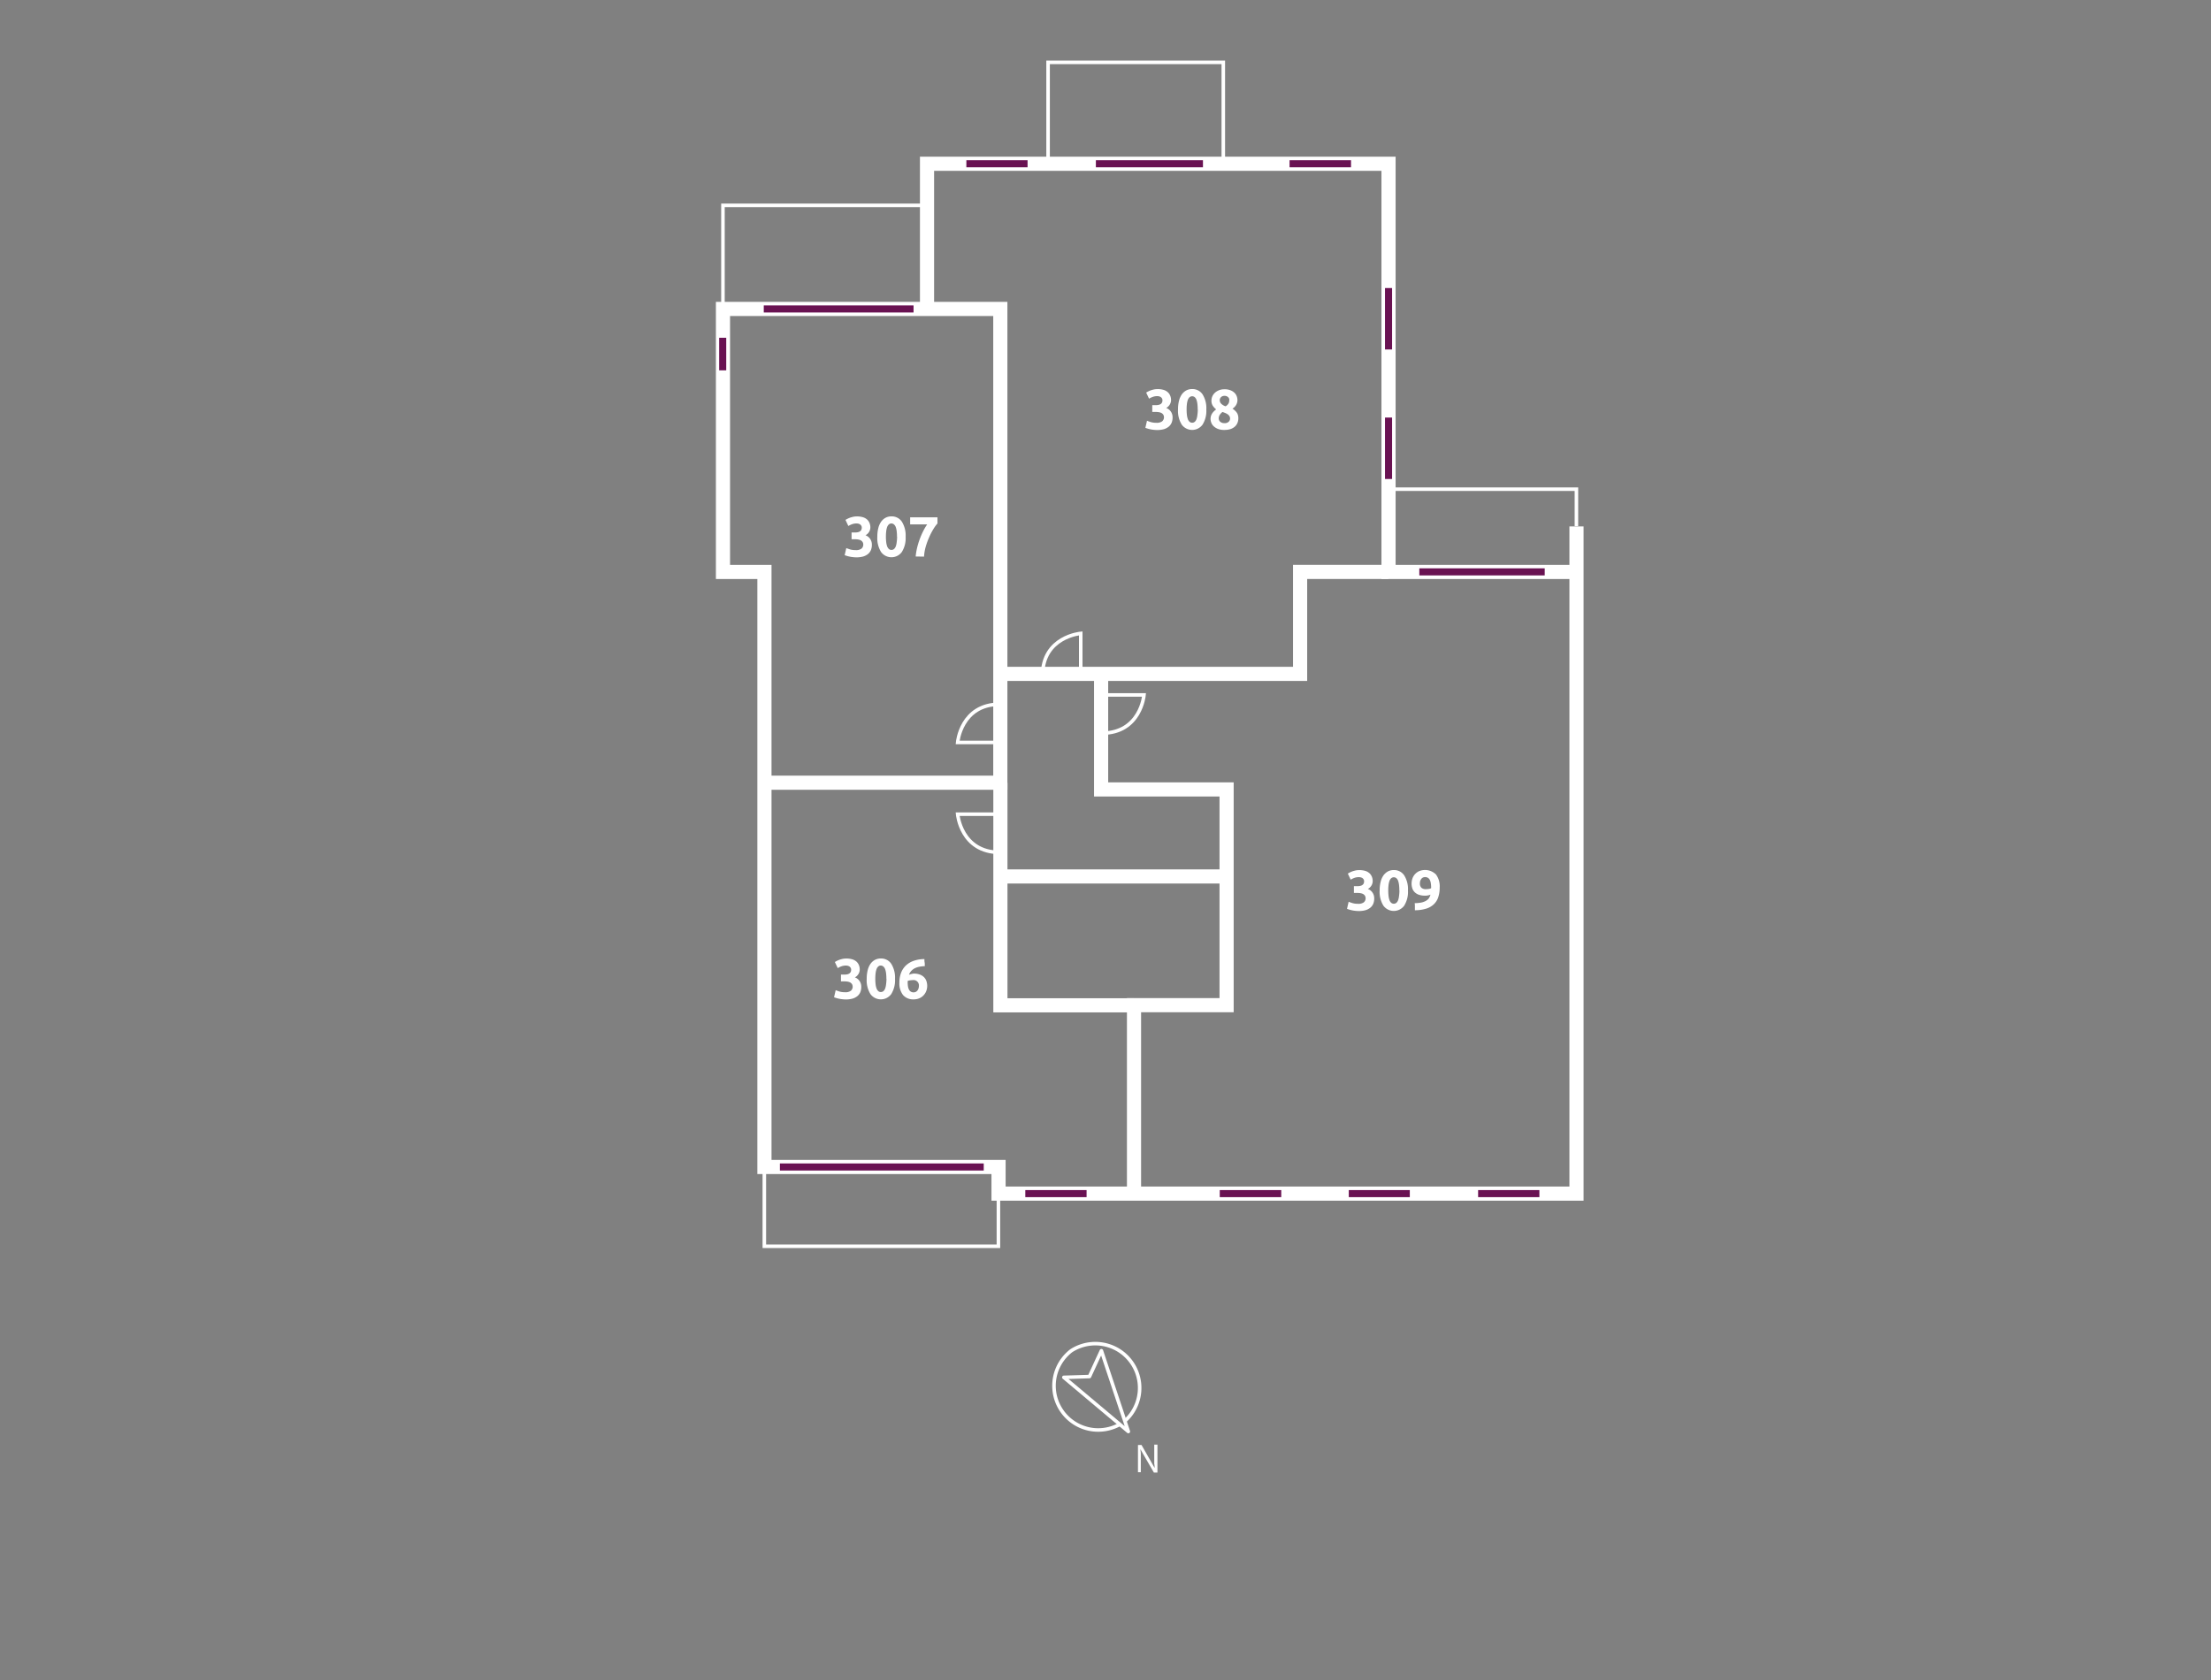 <svg xmlns="http://www.w3.org/2000/svg" viewBox="0 0 625 475"><rect x="0" y="0" width="625" height="475" fill="#808080" stroke="none"/><defs><style>.cls-1,.cls-2,.cls-3,.cls-5,.cls-6{fill:none;}.cls-2,.cls-3,.cls-5{stroke:#fff;}.cls-2,.cls-5,.cls-6{stroke-miterlimit:10;}.cls-3{stroke-linecap:round;stroke-linejoin:round;}.cls-4{fill:#fff;}.cls-5{stroke-width:4px;}.cls-6{stroke:#691252;stroke-width:2px;}</style></defs><title>si6-floor3</title><g id="Layer_2" data-name="Layer 2"><g id="_3haed" data-name="3haed"><rect class="cls-1" width="625" height="475"/><path class="cls-2" d="M316.42,402.79a12.5,12.5,0,0,1-13.62-20.87,12.53,12.53,0,0,1,15.13,19.89"/><polyline class="cls-3" points="318.96 404.75 300.72 389.43 307.97 389.2 311.34 381.9 318.96 404.75"/><path class="cls-4" d="M321.68,416.45v-7.9h1l2.8,4.9.9,1.6h0a4.87,4.87,0,0,0-.1-1.2v-5.4h.9v7.9h-1l-2.9-5-.9-1.6h0c0,.4.1.8.1,1.2v5.3h-.8Z"/><polyline class="cls-5" points="445.64 148.84 445.64 337.48 282.27 337.48 282.27 329.95 216.09 329.95 216.09 161.71 204.37 161.71 204.37 87.35 282.77 87.35 282.77 221.3 216.09 221.3"/><line class="cls-6" x1="215.9" y1="87.35" x2="258.24" y2="87.35"/><line class="cls-6" x1="278.08" y1="329.95" x2="220.46" y2="329.95"/><line class="cls-6" x1="307.15" y1="337.48" x2="289.83" y2="337.48"/><line class="cls-6" x1="362.18" y1="337.48" x2="344.8" y2="337.48"/><line class="cls-6" x1="398.52" y1="337.48" x2="381.27" y2="337.48"/><line class="cls-6" x1="435.15" y1="337.48" x2="417.83" y2="337.48"/><polyline class="cls-5" points="320.56 337.2 320.56 284.2 346.73 284.2 346.73 223.2 311.26 223.2 311.26 190.64"/><polyline class="cls-5" points="445.5 161.71 392.51 161.71 392.51 46.3 262.05 46.3 262.05 87.35"/><polyline class="cls-5" points="282.81 190.53 367.51 190.53 367.51 161.7 392.45 161.7"/><polyline class="cls-5" points="282.79 221.33 282.79 284.24 320.52 284.24"/><path class="cls-2" d="M282.62,241c-11,0-11.92-10.8-11.92-10.8h11.92"/><path class="cls-2" d="M282.62,199.12c-11,0-11.92,10.8-11.92,10.8h11.92"/><path class="cls-2" d="M311.47,207.29c11,0,11.92-10.8,11.92-10.8H311.47"/><line class="cls-5" x1="283" y1="247.81" x2="346.54" y2="247.81"/><polyline class="cls-2" points="392.51 138.31 445.62 138.31 445.62 148.78"/><polyline class="cls-2" points="216.06 329.95 216.06 352.37 282.23 352.37 282.23 337.46"/><line class="cls-6" x1="401.21" y1="161.69" x2="436.66" y2="161.69"/><line class="cls-6" x1="273.17" y1="46.3" x2="290.47" y2="46.3"/><line class="cls-6" x1="309.78" y1="46.3" x2="340.05" y2="46.3"/><line class="cls-6" x1="364.53" y1="46.3" x2="381.9" y2="46.3"/><line class="cls-6" x1="392.51" y1="98.81" x2="392.51" y2="81.44"/><line class="cls-6" x1="392.51" y1="135.43" x2="392.51" y2="118.06"/><polyline class="cls-2" points="204.36 87.35 204.36 58.06 262.07 58.06"/><polyline class="cls-2" points="296.27 46.34 296.27 17.63 345.8 17.63 345.8 46.34"/><path class="cls-2" d="M294.7,191c0-11,10.8-11.92,10.8-11.92V191"/><path class="cls-4" d="M384,257.58a7.31,7.31,0,0,1-.91-.06,6.94,6.94,0,0,1-.93-.15,6.77,6.77,0,0,1-.81-.21,4.68,4.68,0,0,1-.58-.2l.46-2c.28.12.64.24,1.07.38a5.65,5.65,0,0,0,1.61.2,2.52,2.52,0,0,0,1.61-.42,1.51,1.51,0,0,0,.33-1.85,1.54,1.54,0,0,0-.5-.48,2.43,2.43,0,0,0-.76-.25,5.69,5.69,0,0,0-.94-.07h-.93v-1.92h1.06a3.08,3.08,0,0,0,.68-.07,1.74,1.74,0,0,0,.58-.21,1.18,1.18,0,0,0,.41-.42,1.34,1.34,0,0,0,.15-.66,1,1,0,0,0-.13-.53,1.14,1.14,0,0,0-.32-.37,1.45,1.45,0,0,0-.47-.22,2.33,2.33,0,0,0-.53-.07,3.78,3.78,0,0,0-1.28.21,5.48,5.48,0,0,0-1.06.51L381,247c.17-.11.37-.22.6-.34a7.91,7.91,0,0,1,.76-.32c.28-.09.58-.17.89-.24a6,6,0,0,1,2.69.14,3.15,3.15,0,0,1,1.17.65,2.77,2.77,0,0,1,.69,1,3.34,3.34,0,0,1,.23,1.24,2.49,2.49,0,0,1-.37,1.27,2.55,2.55,0,0,1-1,.94,2.8,2.8,0,0,1,1.33,1.05,2.85,2.85,0,0,1,.47,1.67,3.89,3.89,0,0,1-.25,1.42,2.93,2.93,0,0,1-.8,1.12,4,4,0,0,1-1.39.74A6.86,6.86,0,0,1,384,257.58Z"/><path class="cls-4" d="M398,251.77a7.36,7.36,0,0,1-1.07,4.3,3.64,3.64,0,0,1-5.87,0,7.36,7.36,0,0,1-1.06-4.3,9.57,9.57,0,0,1,.28-2.46,5.29,5.29,0,0,1,.8-1.81,3.74,3.74,0,0,1,1.27-1.12A3.46,3.46,0,0,1,394,246a3.42,3.42,0,0,1,2.93,1.49A7.33,7.33,0,0,1,398,251.77Zm-2.44,0a11.67,11.67,0,0,0-.08-1.51,5.31,5.31,0,0,0-.25-1.18,1.84,1.84,0,0,0-.48-.76,1.14,1.14,0,0,0-1.5,0,1.84,1.84,0,0,0-.48.76,5.29,5.29,0,0,0-.26,1.18,11.67,11.67,0,0,0-.08,1.51,11.83,11.83,0,0,0,.08,1.52,5.14,5.14,0,0,0,.26,1.19,1.84,1.84,0,0,0,.48.76,1.14,1.14,0,0,0,1.5,0,1.84,1.84,0,0,0,.48-.76,5.17,5.17,0,0,0,.25-1.19A11.83,11.83,0,0,0,395.59,251.77Z"/><path class="cls-4" d="M404.36,252.94a2.79,2.79,0,0,1-.74.23,3.92,3.92,0,0,1-.7.07,5.74,5.74,0,0,1-1.77-.24,3.13,3.13,0,0,1-1.21-.71,2.73,2.73,0,0,1-.7-1.09,4.25,4.25,0,0,1-.22-1.41,4.32,4.32,0,0,1,.21-1.31,3.57,3.57,0,0,1,1.86-2.14,4.39,4.39,0,0,1,4.83.91,5.62,5.62,0,0,1,1.05,3.66,8.68,8.68,0,0,1-.41,2.77,4.85,4.85,0,0,1-1.26,2,5.44,5.44,0,0,1-2.19,1.24,10.73,10.73,0,0,1-3.15.44c0-.34,0-.67,0-1s0-.65-.06-1a11.43,11.43,0,0,0,1.65-.14,4.34,4.34,0,0,0,1.29-.4,2.91,2.91,0,0,0,1-.74A3.41,3.41,0,0,0,404.36,252.94Zm-1.17-1.55a5.12,5.12,0,0,0,.77-.07,1.66,1.66,0,0,0,.59-.2V251s0-.08,0-.13a.45.45,0,0,0,0-.11,7.34,7.34,0,0,0-.1-1.08,2.84,2.84,0,0,0-.27-.88,1.41,1.41,0,0,0-1.33-.81,1.31,1.31,0,0,0-1.13.58,1.93,1.93,0,0,0-.27.56,2.46,2.46,0,0,0-.08.59,1.72,1.72,0,0,0,.42,1.28A1.9,1.9,0,0,0,403.19,251.39Z"/><path class="cls-4" d="M239,282.58a7.31,7.31,0,0,1-.91-.06,6.94,6.94,0,0,1-.93-.15,6.77,6.77,0,0,1-.81-.21,4.68,4.68,0,0,1-.58-.2l.46-2c.28.12.64.24,1.07.38a5.65,5.65,0,0,0,1.61.2,2.52,2.52,0,0,0,1.61-.42,1.51,1.51,0,0,0,.33-1.85,1.54,1.54,0,0,0-.5-.48,2.43,2.43,0,0,0-.76-.25,5.69,5.69,0,0,0-.94-.07h-.93v-1.92h1.06a3.08,3.08,0,0,0,.68-.07,1.74,1.74,0,0,0,.58-.21,1.18,1.18,0,0,0,.41-.42,1.34,1.34,0,0,0,.15-.66,1,1,0,0,0-.13-.53,1.14,1.14,0,0,0-.32-.37,1.45,1.45,0,0,0-.47-.22,2.33,2.33,0,0,0-.53-.07,3.78,3.78,0,0,0-1.28.21,5.48,5.48,0,0,0-1.06.51L236,272c.17-.11.37-.22.6-.34a7.91,7.91,0,0,1,.76-.32c.28-.09.58-.17.89-.24a6,6,0,0,1,2.69.14,3.15,3.15,0,0,1,1.17.65,2.77,2.77,0,0,1,.69,1,3.34,3.34,0,0,1,.23,1.24,2.49,2.49,0,0,1-.37,1.27,2.55,2.55,0,0,1-1,.94,2.8,2.8,0,0,1,1.33,1.05,2.85,2.85,0,0,1,.47,1.67,3.89,3.89,0,0,1-.25,1.42,2.93,2.93,0,0,1-.8,1.12,4,4,0,0,1-1.39.74A6.86,6.86,0,0,1,239,282.58Z"/><path class="cls-4" d="M253,276.77a7.36,7.36,0,0,1-1.07,4.3,3.64,3.64,0,0,1-5.87,0,7.36,7.36,0,0,1-1.06-4.3,9.57,9.57,0,0,1,.28-2.46,5.29,5.29,0,0,1,.8-1.81,3.74,3.74,0,0,1,1.27-1.12A3.46,3.46,0,0,1,249,271a3.42,3.42,0,0,1,2.93,1.49A7.33,7.33,0,0,1,253,276.77Zm-2.44,0a11.67,11.67,0,0,0-.08-1.51,5.31,5.31,0,0,0-.25-1.18,1.84,1.84,0,0,0-.48-.76A1.08,1.08,0,0,0,249,273a1,1,0,0,0-.75.28,1.84,1.84,0,0,0-.48.76,5.29,5.29,0,0,0-.26,1.18,11.67,11.67,0,0,0-.08,1.51,11.83,11.83,0,0,0,.08,1.52,5.14,5.14,0,0,0,.26,1.19,1.84,1.84,0,0,0,.48.76,1,1,0,0,0,.75.28,1.08,1.08,0,0,0,.75-.28,1.84,1.84,0,0,0,.48-.76,5.17,5.17,0,0,0,.25-1.19A11.83,11.83,0,0,0,250.59,276.77Z"/><path class="cls-4" d="M258.26,275.27a4.91,4.91,0,0,1,1.77.28,3.21,3.21,0,0,1,1.19.76,2.84,2.84,0,0,1,.67,1.12,4.3,4.3,0,0,1,.21,1.36,4.16,4.16,0,0,1-.23,1.31,3.75,3.75,0,0,1-.71,1.22,3.55,3.55,0,0,1-1.2.89,3.83,3.83,0,0,1-1.72.35,3.73,3.73,0,0,1-3-1.26,5.36,5.36,0,0,1-1-3.49,7.56,7.56,0,0,1,.5-2.83,5.6,5.6,0,0,1,1.41-2.07,6.21,6.21,0,0,1,2.23-1.28,9.23,9.23,0,0,1,2.93-.46c0,.33,0,.66.07,1s0,.64.06,1a9.2,9.2,0,0,0-1.53.16,5.14,5.14,0,0,0-1.29.42,3.61,3.61,0,0,0-1,.74,3.22,3.22,0,0,0-.67,1.12,3,3,0,0,1,.72-.23A4.2,4.2,0,0,1,258.26,275.27Zm-.31,1.85a5.23,5.23,0,0,0-.75.07,2.35,2.35,0,0,0-.62.17c0,.05,0,.11,0,.2a1.77,1.77,0,0,0,0,.22,7.55,7.55,0,0,0,.08,1.09,3.11,3.11,0,0,0,.27.89,1.46,1.46,0,0,0,.52.6,1.51,1.51,0,0,0,1.48.05,1.54,1.54,0,0,0,.46-.42,1.87,1.87,0,0,0,.27-.57,2.18,2.18,0,0,0,.09-.6,1.52,1.52,0,0,0-1.78-1.7Z"/><path class="cls-4" d="M242,157.58a7.31,7.31,0,0,1-.91-.06,6.94,6.94,0,0,1-.93-.15,6.77,6.77,0,0,1-.81-.21,4.68,4.68,0,0,1-.58-.2l.46-2c.28.12.64.24,1.07.38a5.65,5.65,0,0,0,1.61.2,2.52,2.52,0,0,0,1.61-.42,1.51,1.51,0,0,0,.33-1.85,1.54,1.54,0,0,0-.5-.48,2.43,2.43,0,0,0-.76-.25,5.69,5.69,0,0,0-.94-.07h-.93v-1.92h1.06a3.08,3.08,0,0,0,.68-.07,1.74,1.74,0,0,0,.58-.21,1.1,1.1,0,0,0,.41-.42,1.34,1.34,0,0,0,.15-.66,1,1,0,0,0-.13-.53,1.14,1.14,0,0,0-.32-.37,1.45,1.45,0,0,0-.47-.22,2.33,2.33,0,0,0-.53-.07,3.78,3.78,0,0,0-1.28.21,5.48,5.48,0,0,0-1.06.51L239,147c.17-.11.37-.22.6-.34a7.91,7.91,0,0,1,.76-.32c.28-.09.58-.17.89-.24a6,6,0,0,1,2.69.14,3.15,3.15,0,0,1,1.17.65,2.77,2.77,0,0,1,.69,1,3.34,3.34,0,0,1,.23,1.24,2.49,2.49,0,0,1-.37,1.27,2.55,2.55,0,0,1-1,.94,2.8,2.8,0,0,1,1.33,1.05,2.85,2.85,0,0,1,.47,1.67,3.89,3.89,0,0,1-.25,1.42,2.93,2.93,0,0,1-.8,1.12,4,4,0,0,1-1.39.74A6.86,6.86,0,0,1,242,157.58Z"/><path class="cls-4" d="M256,151.77a7.36,7.36,0,0,1-1.07,4.3,3.64,3.64,0,0,1-5.87,0,7.36,7.36,0,0,1-1.06-4.3,9.57,9.57,0,0,1,.28-2.46,5.29,5.29,0,0,1,.8-1.81,3.74,3.74,0,0,1,1.27-1.12A3.46,3.46,0,0,1,252,146a3.42,3.42,0,0,1,2.93,1.49A7.33,7.33,0,0,1,256,151.77Zm-2.44,0a11.67,11.67,0,0,0-.08-1.51,5.31,5.31,0,0,0-.25-1.18,1.84,1.84,0,0,0-.48-.76A1.12,1.12,0,0,0,252,148a1.09,1.09,0,0,0-.75.28,1.84,1.84,0,0,0-.48.76,5.29,5.29,0,0,0-.26,1.18,11.67,11.67,0,0,0-.08,1.51,11.83,11.83,0,0,0,.08,1.52,5.14,5.14,0,0,0,.26,1.19,1.84,1.84,0,0,0,.48.76,1,1,0,0,0,.75.28,1.08,1.08,0,0,0,.75-.28,1.84,1.84,0,0,0,.48-.76,5.17,5.17,0,0,0,.25-1.19A11.83,11.83,0,0,0,253.59,151.77Z"/><path class="cls-4" d="M258.84,157.34a17.07,17.07,0,0,1,.4-2.43,21.45,21.45,0,0,1,.75-2.48,20.92,20.92,0,0,1,1-2.3,14.07,14.07,0,0,1,1.1-1.86h-4.81v-2H265V148a10.8,10.8,0,0,0-1.13,1.56,18.64,18.64,0,0,0-1.17,2.24,20.38,20.38,0,0,0-1,2.7,13.8,13.8,0,0,0-.5,2.88Z"/><path class="cls-4" d="M327,121.58a7.31,7.31,0,0,1-.91-.06,6.94,6.94,0,0,1-.93-.15,6.77,6.77,0,0,1-.81-.21,4.68,4.68,0,0,1-.58-.2l.46-2c.28.12.64.24,1.07.38a5.65,5.65,0,0,0,1.61.2,2.52,2.52,0,0,0,1.61-.42,1.51,1.51,0,0,0,.33-1.85,1.54,1.54,0,0,0-.5-.48,2.43,2.43,0,0,0-.76-.25,5.69,5.69,0,0,0-.94-.07h-.93v-1.92h1.06a3.08,3.08,0,0,0,.68-.07,1.74,1.74,0,0,0,.58-.21,1.1,1.1,0,0,0,.41-.42,1.34,1.34,0,0,0,.15-.66,1,1,0,0,0-.13-.53,1.14,1.14,0,0,0-.32-.37,1.45,1.45,0,0,0-.47-.22,2.33,2.33,0,0,0-.53-.07,3.78,3.78,0,0,0-1.28.21,5.48,5.48,0,0,0-1.06.51L324,111c.17-.11.37-.22.6-.34a7.91,7.91,0,0,1,.76-.32c.28-.09.58-.17.89-.24a6,6,0,0,1,2.69.14,3.15,3.15,0,0,1,1.17.65,2.77,2.77,0,0,1,.69,1,3.34,3.34,0,0,1,.23,1.24,2.49,2.49,0,0,1-.37,1.27,2.55,2.55,0,0,1-1,.94,2.8,2.8,0,0,1,1.33,1.05,2.85,2.85,0,0,1,.47,1.67,3.89,3.89,0,0,1-.25,1.42,2.93,2.93,0,0,1-.8,1.12,4,4,0,0,1-1.39.74A6.86,6.86,0,0,1,327,121.58Z"/><path class="cls-4" d="M341,115.77a7.36,7.36,0,0,1-1.07,4.3,3.64,3.64,0,0,1-5.87,0,7.36,7.36,0,0,1-1.06-4.3,9.57,9.57,0,0,1,.28-2.46,5.29,5.29,0,0,1,.8-1.81,3.74,3.74,0,0,1,1.27-1.12A3.46,3.46,0,0,1,337,110a3.42,3.42,0,0,1,2.93,1.49A7.33,7.33,0,0,1,341,115.77Zm-2.44,0a11.67,11.67,0,0,0-.08-1.51,5.31,5.31,0,0,0-.25-1.18,1.84,1.84,0,0,0-.48-.76,1.14,1.14,0,0,0-1.5,0,1.84,1.84,0,0,0-.48.76,5.29,5.29,0,0,0-.26,1.18,11.67,11.67,0,0,0-.08,1.51,11.83,11.83,0,0,0,.08,1.52,5.14,5.14,0,0,0,.26,1.19,1.84,1.84,0,0,0,.48.76,1.14,1.14,0,0,0,1.5,0,1.84,1.84,0,0,0,.48-.76,5.17,5.17,0,0,0,.25-1.19A11.83,11.83,0,0,0,338.59,115.77Z"/><path class="cls-4" d="M350.05,118.25a3.34,3.34,0,0,1-.25,1.32,2.83,2.83,0,0,1-.74,1.05,3.55,3.55,0,0,1-1.24.7,5.63,5.63,0,0,1-1.72.24,4.84,4.84,0,0,1-1.87-.31,3.78,3.78,0,0,1-1.2-.78,2.55,2.55,0,0,1-.64-1,3.11,3.11,0,0,1-.2-1,3.06,3.06,0,0,1,.13-.88,2.9,2.9,0,0,1,.35-.73,3.68,3.68,0,0,1,.51-.6,6,6,0,0,1,.6-.51,4.46,4.46,0,0,1-1-1.11,2.62,2.62,0,0,1-.33-1.39,3,3,0,0,1,.27-1.23,3.11,3.11,0,0,1,.74-1,3.82,3.82,0,0,1,1.16-.7,4.09,4.09,0,0,1,1.51-.26,4.48,4.48,0,0,1,1.68.28,3.41,3.41,0,0,1,1.14.71,2.64,2.64,0,0,1,.65,1,3.11,3.11,0,0,1,.2,1.07,2.72,2.72,0,0,1-.41,1.43,3.08,3.08,0,0,1-1,1,4.14,4.14,0,0,1,1.31,1.24A2.91,2.91,0,0,1,350.05,118.25Zm-5.54.1a1.29,1.29,0,0,0,.37.85,1.87,1.87,0,0,0,.5.32,2,2,0,0,0,.73.12,1.62,1.62,0,0,0,1.22-.4,1.22,1.22,0,0,0,.38-.89,1.29,1.29,0,0,0-.16-.66,1.86,1.86,0,0,0-.46-.51,3.36,3.36,0,0,0-.68-.38c-.26-.11-.54-.22-.84-.32a3.3,3.3,0,0,0-.75.79A1.91,1.91,0,0,0,344.51,118.35Zm3-5.27a1,1,0,0,0-.07-.37,1.11,1.11,0,0,0-.24-.38,1.31,1.31,0,0,0-.42-.29,1.48,1.48,0,0,0-.63-.12,1.4,1.4,0,0,0-.6.11,1.21,1.21,0,0,0-.43.29,1.7,1.7,0,0,0-.25.39,1.23,1.23,0,0,0-.08.4,1.48,1.48,0,0,0,.38,1,3,3,0,0,0,1.29.77,2.53,2.53,0,0,0,.78-.74A1.8,1.8,0,0,0,347.47,113.08Z"/><line class="cls-6" x1="204.29" y1="95.5" x2="204.29" y2="104.71"/></g></g></svg>